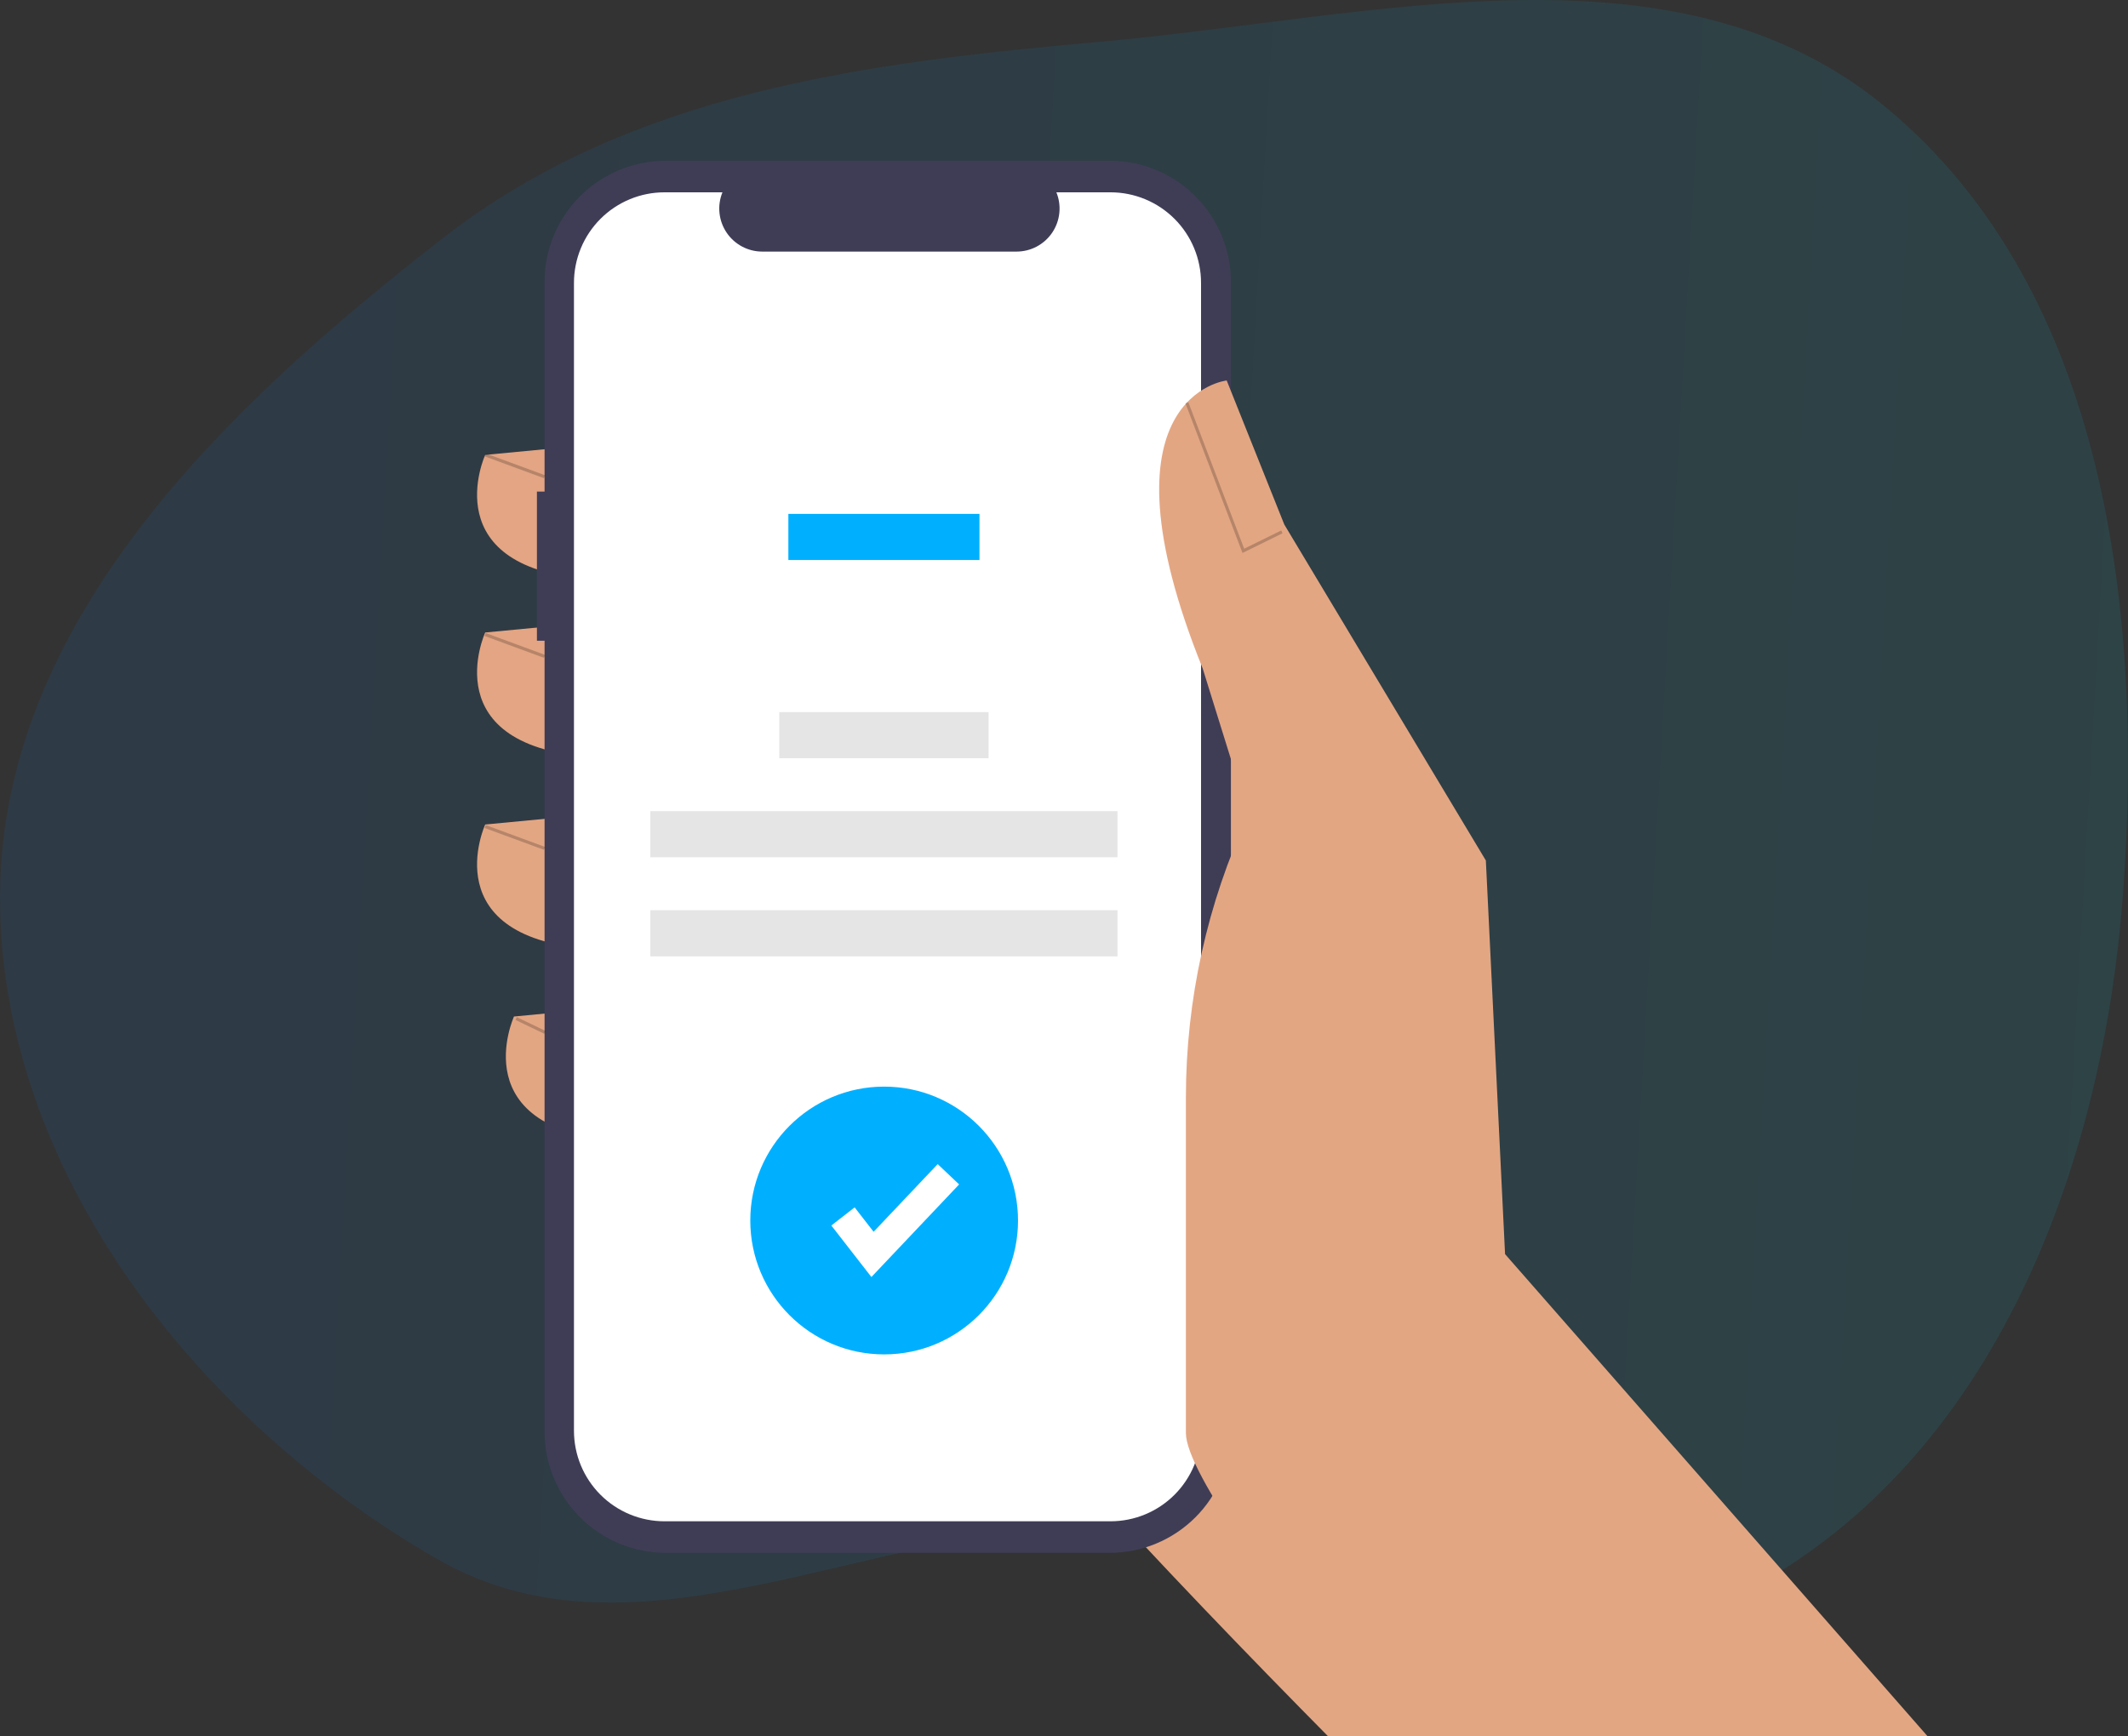 <svg width="397" height="324" viewBox="0 0 397 324" fill="none" xmlns="http://www.w3.org/2000/svg">
<rect x="0" y="0" width="397" height="324" fill="#333333" stroke="none"/>
<path opacity="0.1" fill-rule="evenodd" clip-rule="evenodd" d="M205.413 7.775C161.25 11.723 117.824 17.126 82.772 44.321C42.241 75.766 0.22 115.796 0.001 167.142C-0.218 218.589 37.131 265.468 81.721 291.017C118.971 312.36 162.5 284.405 205.413 284.839C249.252 285.282 294.312 316.586 331.63 293.545C373.428 267.738 392.368 216.179 396.041 167.142C400.01 114.151 392.834 54.294 352.1 20.239C312.939 -12.5 256.224 3.232 205.413 7.775Z" fill="url(#paint0_linear_608_942)"/>
<g clip-path="url(#clip0_608_942)">
<path d="M296.658 319.518L299.546 375C299.546 375 177.37 258.663 162.149 224.625C146.928 190.586 175.579 106.385 175.579 106.385L239.149 141.319L296.658 319.518Z" fill="#E3A683"/>
<path d="M109.323 83.095L90.52 84.887C90.52 84.887 80.671 106.385 111.113 108.176L109.323 83.095Z" fill="#E3A583"/>
<path d="M109.323 116.238L90.52 118.029C90.52 118.029 80.671 139.527 111.113 141.319L109.323 116.238Z" fill="#E3A583"/>
<path d="M109.323 152.068L90.52 153.86C90.52 153.86 80.671 175.358 111.113 177.15L109.323 152.068Z" fill="#E3A683"/>
<path d="M114.695 187.898L95.892 189.69C95.892 189.69 86.043 211.188 116.485 212.98L114.695 187.898Z" fill="#E3A683"/>
<path d="M100.169 91.732H101.595V52.631C101.595 49.659 102.18 46.716 103.317 43.97C104.454 41.225 106.12 38.73 108.221 36.628C110.321 34.527 112.815 32.86 115.559 31.723C118.304 30.585 121.245 30 124.216 30H207.02C209.99 30 212.932 30.585 215.676 31.723C218.421 32.86 220.914 34.527 223.015 36.628C225.115 38.73 226.782 41.224 227.918 43.97C229.055 46.716 229.64 49.659 229.64 52.63V267.142C229.64 270.114 229.055 273.056 227.918 275.802C226.782 278.548 225.115 281.043 223.015 283.144C220.914 285.245 218.421 286.912 215.676 288.05C212.932 289.187 209.99 289.772 207.02 289.772H124.216C118.217 289.772 112.463 287.388 108.221 283.144C103.979 278.9 101.595 273.144 101.595 267.142V119.564H100.169V91.732Z" fill="#3F3D56"/>
<path d="M123.971 35.888H134.78C134.283 37.107 134.093 38.43 134.228 39.739C134.362 41.049 134.816 42.306 135.55 43.399C136.284 44.492 137.276 45.387 138.437 46.006C139.599 46.625 140.895 46.949 142.211 46.949H189.648C190.964 46.949 192.26 46.625 193.421 46.006C194.583 45.387 195.574 44.492 196.309 43.399C197.043 42.306 197.497 41.049 197.631 39.739C197.765 38.43 197.576 37.107 197.079 35.888H207.174C211.654 35.888 215.951 37.668 219.119 40.838C222.287 44.007 224.067 48.306 224.067 52.788V266.984C224.067 269.204 223.63 271.401 222.781 273.452C221.932 275.502 220.688 277.365 219.119 278.935C217.55 280.504 215.688 281.749 213.639 282.598C211.589 283.448 209.392 283.885 207.174 283.885H123.971C121.753 283.885 119.556 283.448 117.507 282.598C115.457 281.749 113.595 280.504 112.026 278.935C110.458 277.365 109.213 275.502 108.364 273.452C107.516 271.402 107.079 269.204 107.079 266.984V52.788C107.079 50.569 107.516 48.371 108.364 46.321C109.213 44.27 110.458 42.407 112.026 40.838C113.595 39.268 115.457 38.023 117.507 37.174C119.556 36.325 121.753 35.888 123.971 35.888Z" fill="white"/>
<path d="M182.73 95.895H147.078V104.502H182.73V95.895Z" fill="#00B0FF"/>
<path d="M184.428 132.879H145.381V141.486H184.428V132.879Z" fill="#E5E5E5"/>
<path d="M208.479 151.368H121.33V159.975H208.479V151.368Z" fill="#E5E5E5"/>
<path d="M208.479 169.856H121.33V178.463H208.479V169.856Z" fill="#E5E5E5"/>
<path d="M381 348.415L280.783 234.03L277.202 160.578L239.597 97.875L228.853 71.002C228.853 71.002 203.783 73.69 224.376 124.748L232.882 152.068C225.214 168.59 221.242 186.586 221.242 204.802V267.407C221.242 282.148 291.46 362.445 299.633 374.711L381 348.415Z" fill="#E3A683"/>
<path opacity="0.2" d="M231.801 103.188L239.277 99.512L239.022 98.993L232.114 102.39L221.687 75.04L221.148 75.246L231.801 103.188Z" fill="black"/>
<path opacity="0.2" d="M90.62 84.614L90.421 85.157L101.495 89.238L101.695 88.696L90.62 84.614Z" fill="black"/>
<path opacity="0.2" d="M90.62 118.135L90.421 118.678L101.495 122.759L101.695 122.217L90.62 118.135Z" fill="black"/>
<path opacity="0.2" d="M90.62 153.967L90.421 154.51L101.495 158.591L101.695 158.049L90.62 153.967Z" fill="black"/>
<path opacity="0.2" d="M96.422 189.811L96.172 190.332L101.564 192.921L101.814 192.4L96.422 189.811Z" fill="black"/>
<path d="M164.949 252.742C178.741 252.742 189.922 241.556 189.922 227.757C189.922 213.959 178.741 202.773 164.949 202.773C151.156 202.773 139.975 213.959 139.975 227.757C139.975 241.556 151.156 252.742 164.949 252.742Z" fill="#00B0FF"/>
<path d="M162.569 238.304L155.095 228.689L159.441 225.307L162.98 229.859L174.936 217.232L178.934 221.022L162.569 238.304Z" fill="white"/>
</g>
<defs>
<linearGradient id="paint0_linear_608_942" x1="49.005" y1="0" x2="413.165" y2="20.944" gradientUnits="userSpaceOnUse">
<stop stop-color="#0076E3"/>
<stop offset="1" stop-color="#01D1ED"/>
</linearGradient>
<clipPath id="clip0_608_942">
<rect width="292" height="345" fill="white" transform="translate(89 30)"/>
</clipPath>
</defs>
</svg>
